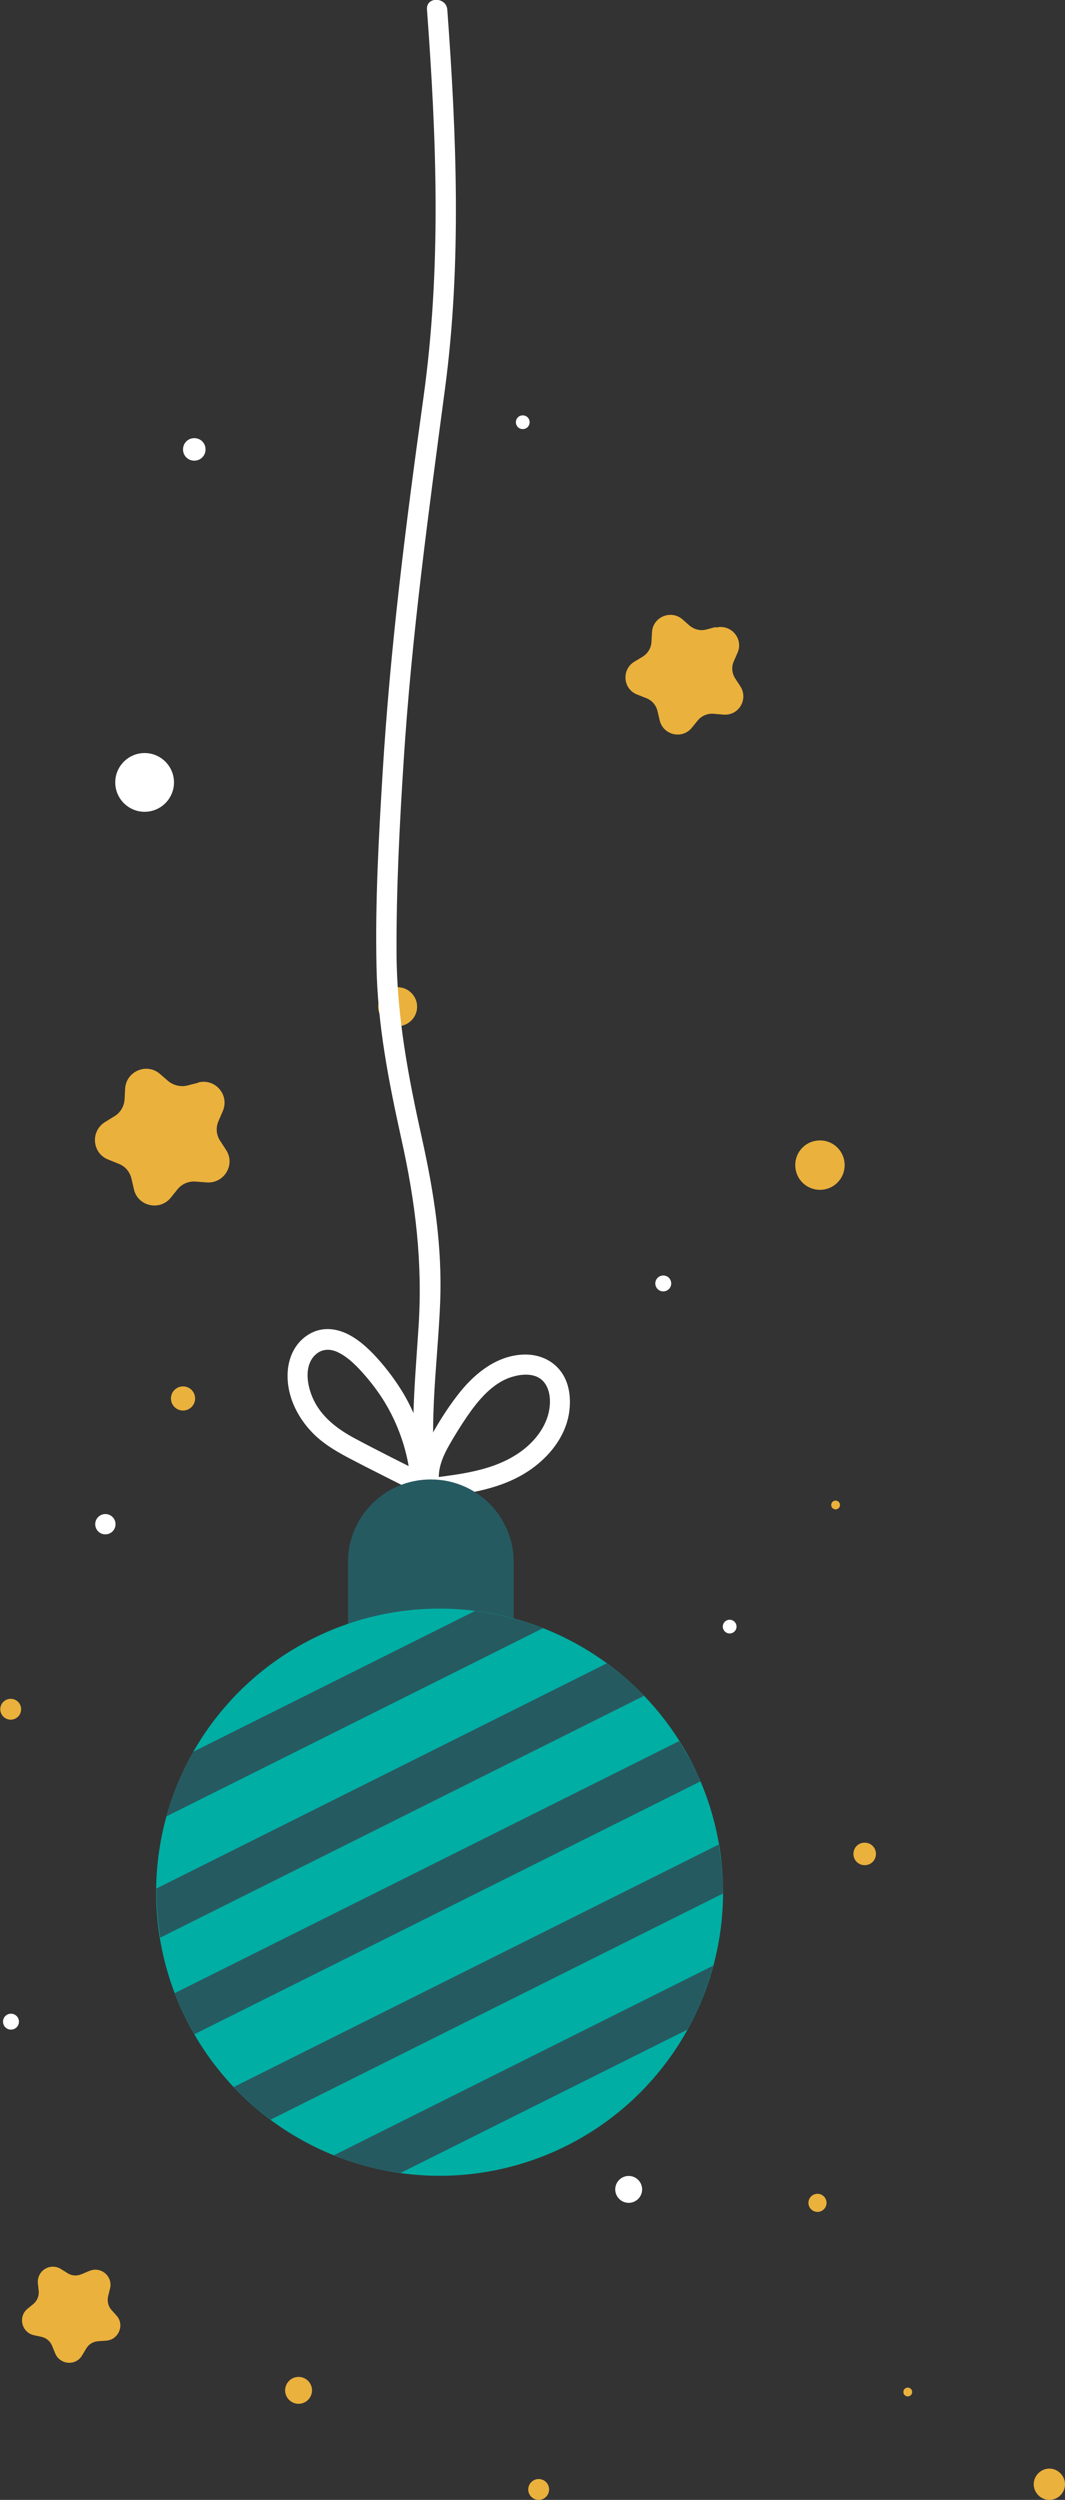 <?xml version="1.0" encoding="UTF-8"?> <svg xmlns="http://www.w3.org/2000/svg" id="_Слой_2" data-name="Слой 2" viewBox="0 0 38.81 91.06"><rect x="0" y="0" width="38.81" height="91.06" fill="#333333" stroke="none"/> <defs> <style> .cls-1 { fill: #265a61; } .cls-1, .cls-2, .cls-3, .cls-4 { stroke-width: 0px; } .cls-2 { fill: #00aea4; } .cls-3 { fill: #fff; } .cls-4 { fill: #ebb13d; } </style> </defs> <g id="OBJECTS"> <g> <path class="cls-4" d="m7.22,39.44l-.39.1c-.24.06-.5,0-.7-.16l-.3-.26c-.48-.42-1.23-.1-1.27.53l-.02.4c-.02.25-.15.48-.37.61l-.34.21c-.54.33-.48,1.14.12,1.37l.37.15c.24.09.41.29.47.54l.09.39c.14.62.94.8,1.34.31l.25-.31c.16-.2.41-.3.66-.28l.4.03c.63.05,1.06-.64.71-1.18l-.22-.34c-.14-.21-.16-.48-.06-.71l.16-.37c.25-.59-.28-1.2-.9-1.04Z"></path> <path class="cls-4" d="m26.08,22.84l-.34.09c-.21.06-.44,0-.61-.14l-.26-.23c-.42-.36-1.08-.09-1.11.47l-.02.35c-.01.22-.13.42-.32.54l-.3.18c-.48.29-.42,1,.1,1.2l.33.13c.21.08.36.26.41.47l.08.34c.13.54.82.7,1.17.27l.22-.27c.14-.17.36-.26.58-.24l.35.03c.56.05.92-.56.62-1.03l-.19-.29c-.12-.19-.14-.42-.05-.62l.14-.32c.22-.51-.25-1.05-.79-.91Z"></path> <path class="cls-4" d="m3.23,82.73l-.26.11c-.17.07-.36.06-.51-.04l-.24-.15c-.39-.24-.88.06-.84.52l.03.28c.02.18-.06.36-.19.47l-.22.18c-.35.29-.21.86.23.96l.28.06c.18.04.32.16.39.33l.11.27c.17.42.75.47.98.08l.15-.25c.09-.16.26-.26.44-.27l.29-.02c.45-.03.68-.57.38-.91l-.19-.21c-.12-.14-.16-.32-.12-.5l.07-.28c.11-.44-.33-.82-.75-.64Z"></path> <path class="cls-4" d="m.77,62.26c0,.21-.17.38-.38.38s-.38-.17-.38-.38.17-.38.38-.38.38.17.38.38Z"></path> <path class="cls-4" d="m15.2,36.67c0,.39-.32.71-.71.71s-.71-.32-.71-.71.32-.71.71-.71.71.32.71.71Z"></path> <circle class="cls-4" cx="6.67" cy="50.94" r=".44"></circle> <path class="cls-4" d="m11.37,87.07c0,.27-.22.49-.49.49s-.49-.22-.49-.49.22-.49.49-.49.49.22.49.49Z"></path> <path class="cls-4" d="m20.01,90.68c0,.21-.17.38-.38.38s-.38-.17-.38-.38.17-.38.38-.38.38.17.38.38Z"></path> <path class="cls-3" d="m16,54.66c-.46-2.4-.06-4.79.04-7.21.08-2.04-.22-3.98-.66-5.97-.5-2.25-.92-4.45-.93-6.77s.11-4.67.26-7c.29-4.56.91-9.06,1.51-13.58s.42-9.16.08-13.78c-.04-.47-.78-.48-.74,0,.35,4.75.53,9.4-.13,14.14s-1.21,9.11-1.49,13.71c-.14,2.32-.27,4.66-.22,6.99.04,2.14.44,4.18.9,6.27.52,2.32.79,4.54.63,6.91-.14,2.18-.37,4.32.04,6.48.09.47.8.27.71-.2h0Z"></path> <path class="cls-3" d="m15.54,53.73c-.87-.44-1.74-.87-2.6-1.33-.75-.4-1.4-.92-1.65-1.77-.11-.38-.14-.85.11-1.18.24-.31.59-.36.94-.18.38.19.69.52.96.83s.5.62.71.96c.48.79.8,1.68.92,2.59.03.2.15.37.37.37.18,0,.39-.17.37-.37-.13-1.01-.44-1.98-.95-2.86-.25-.42-.54-.82-.86-1.19s-.72-.77-1.18-1-.97-.27-1.42,0-.69.72-.76,1.21c-.14,1.05.45,2.09,1.26,2.71.48.37,1.02.62,1.55.9.62.31,1.24.63,1.86.94.42.22.8-.42.37-.64h0Z"></path> <path class="cls-3" d="m15.99,53.89c-.02-.47.17-.88.39-1.27.2-.35.42-.7.65-1.04.41-.59.93-1.22,1.64-1.43.34-.1.78-.14,1.07.11.27.23.33.65.29.98-.08.76-.64,1.4-1.27,1.78-.89.55-1.98.68-3,.81-.2.02-.37.15-.37.37,0,.18.17.39.37.37,1.13-.14,2.31-.28,3.31-.87.82-.48,1.53-1.29,1.67-2.25.07-.49.02-1.03-.27-1.45-.31-.45-.82-.67-1.36-.66-.97.02-1.77.65-2.35,1.37-.35.44-.66.91-.94,1.4-.32.55-.6,1.14-.58,1.79.02.47.76.48.74,0h0Z"></path> <g> <path class="cls-1" d="m15.71,53.89h-.02c-1.66,0-3.01,1.35-3.01,3.01v2.7h6.04v-2.7c0-1.66-1.35-3.01-3.01-3.01Z"></path> <circle class="cls-2" cx="16.02" cy="68.93" r="10.33" transform="translate(-25.31 11.48) rotate(-22.65)"></circle> <g> <path class="cls-1" d="m26.35,68.93c0-.59-.06-1.17-.16-1.74l-17.67,8.83c.41.44.86.83,1.34,1.19l16.49-8.24s0-.03,0-.05Z"></path> <path class="cls-1" d="m22.11,60.59l-16.41,8.2s0,.09,0,.13c0,.57.06,1.12.14,1.66l17.63-8.81c-.42-.43-.87-.83-1.36-1.18Z"></path> <path class="cls-1" d="m25.06,73.92c.4-.72.71-1.51.93-2.32l-13.83,6.91c.77.31,1.59.53,2.44.64l10.47-5.23Z"></path> <path class="cls-1" d="m6.07,66.16l13.71-6.85c-.78-.31-1.61-.52-2.47-.63l-10.27,5.13c-.42.73-.75,1.52-.98,2.35Z"></path> <path class="cls-1" d="m25.53,64.89c-.22-.51-.49-1-.78-1.47l-18.38,9.18c.2.52.44,1.03.71,1.5l18.44-9.21Z"></path> </g> </g> <circle class="cls-3" cx="3.84" cy="55.52" r=".37"></circle> <path class="cls-3" d="m24.46,46.75c0,.16-.13.29-.29.29s-.29-.13-.29-.29.13-.29.29-.29.29.13.29.29Z"></path> <circle class="cls-3" cx=".4" cy="73.64" r=".29"></circle> <path class="cls-3" d="m23.4,79.75c0,.27-.22.49-.49.49s-.49-.22-.49-.49.22-.49.49-.49.49.22.49.49Z"></path> <circle class="cls-3" cx="26.59" cy="59.25" r=".25"></circle> <path class="cls-4" d="m30.78,42.44c0,.5-.4.9-.9.9s-.9-.4-.9-.9.4-.9.9-.9.9.4.9.9Z"></path> <path class="cls-4" d="m30.61,54.82c0,.09-.07.16-.16.16s-.16-.07-.16-.16.07-.16.16-.16.16.07.16.16Z"></path> <path class="cls-4" d="m31.92,67.53c0,.23-.18.41-.41.41s-.41-.18-.41-.41.18-.41.41-.41.41.18.41.41Z"></path> <path class="cls-4" d="m38.81,90.49c0,.32-.26.57-.57.57s-.57-.26-.57-.57.26-.57.57-.57.57.26.57.57Z"></path> <path class="cls-4" d="m33.24,87.13c0,.09-.07.16-.16.16s-.16-.07-.16-.16.07-.16.16-.16.16.07.16.16Z"></path> <circle class="cls-4" cx="29.79" cy="80.24" r=".33"></circle> <path class="cls-3" d="m6.34,28.5c0,.59-.48,1.07-1.07,1.07s-1.07-.48-1.07-1.07.48-1.07,1.07-1.07,1.07.48,1.07,1.07Z"></path> <path class="cls-3" d="m7.49,16.37c0,.23-.18.41-.41.41s-.41-.18-.41-.41.18-.41.41-.41.41.18.41.41Z"></path> <path class="cls-3" d="m19.3,15.38c0,.14-.11.25-.25.25s-.25-.11-.25-.25.11-.25.25-.25.25.11.25.25Z"></path> </g> </g> </svg> 